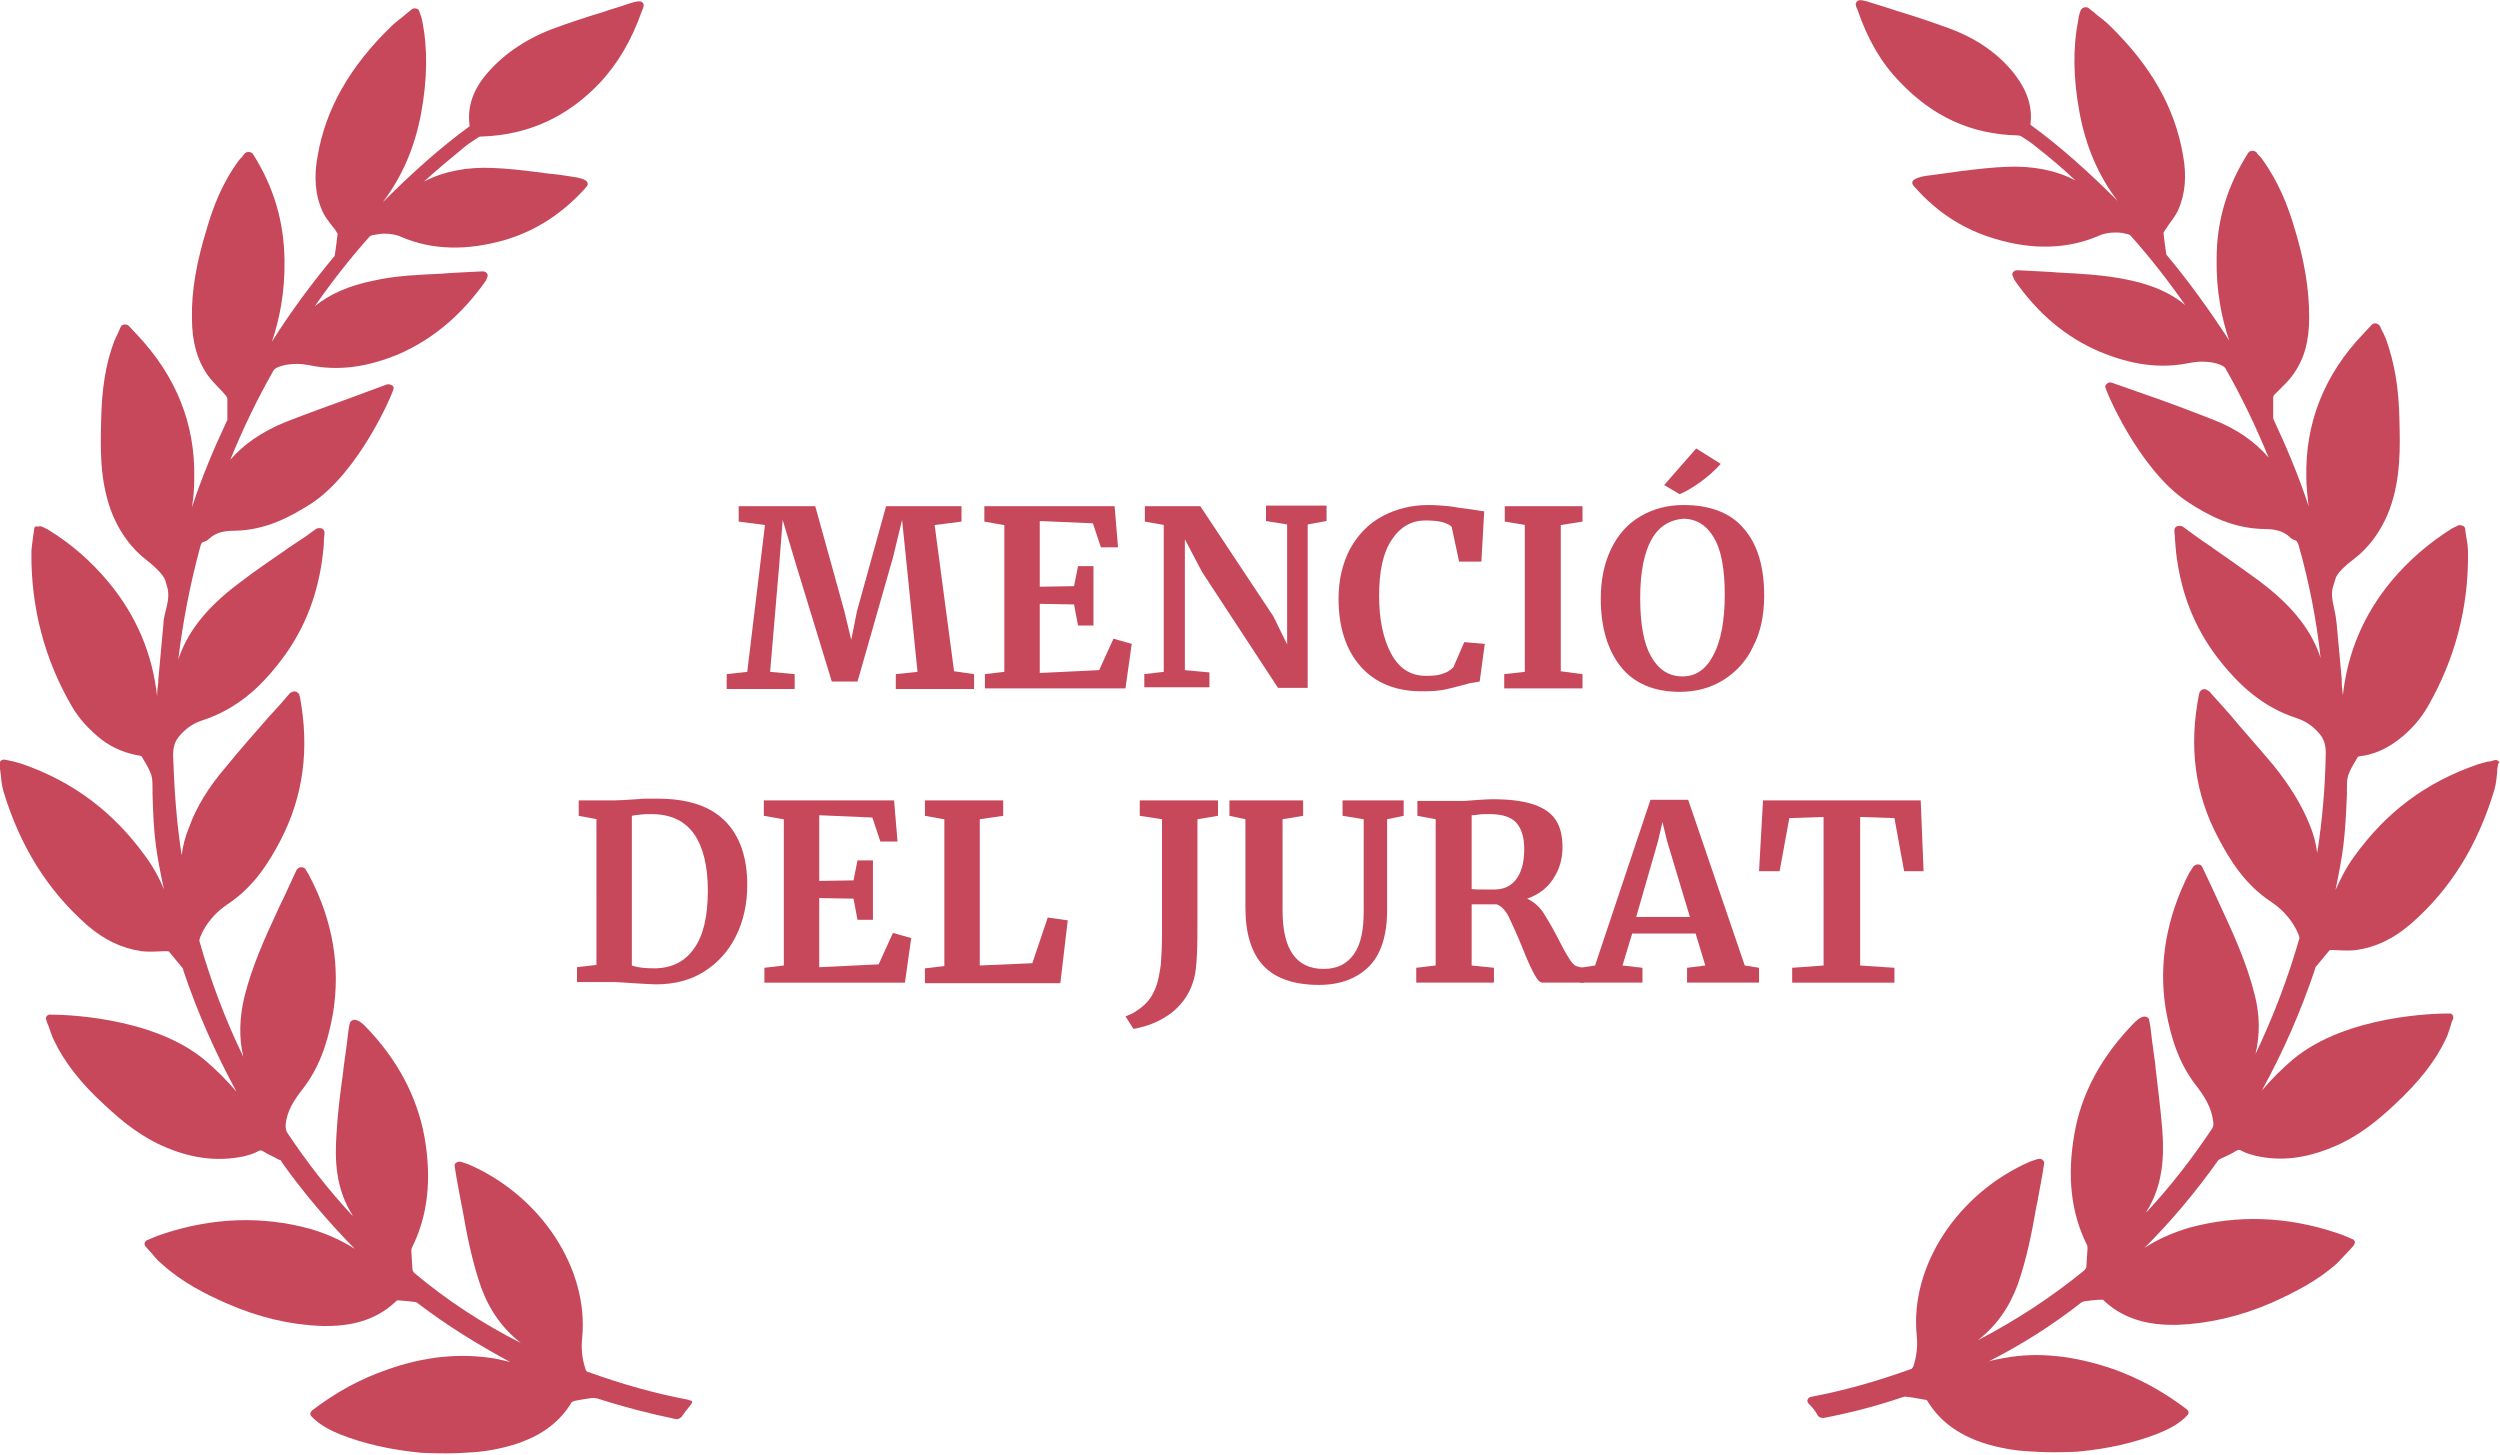 <?xml version="1.0" encoding="utf-8"?>
<!-- Generator: Adobe Illustrator 26.3.1, SVG Export Plug-In . SVG Version: 6.00 Build 0)  -->
<svg version="1.1" id="Capa_1" xmlns="http://www.w3.org/2000/svg" xmlns:xlink="http://www.w3.org/1999/xlink" x="0px" y="0px"
	 viewBox="0 0 437.6 254.7" style="enable-background:new 0 0 437.6 254.7;" xml:space="preserve">
<style type="text/css">
	.st0{fill:#C7475B;}
</style>
<g>
	<g>
		<path class="st0" d="M133.9,91.9l-4.6-0.6v-2.7h13.4l5.1,18.4l1.2,5l1-5l5.1-18.4h13.2v2.7l-4.7,0.6l3.4,25.6l3.5,0.5v2.6h-13.7
			V118l3.8-0.4l-1.9-18.8l-0.8-7.8l-1.6,6.6l-6.2,21.7h-4.5l-6.3-20.6L137,91l-0.6,7.8l-1.6,18.8l4.3,0.4v2.6h-11.9V118l3.6-0.4
			L133.9,91.9z"/>
		<path class="st0" d="M175.7,91.9l-3.4-0.6v-2.7h22.8l0.6,7.2h-3l-1.4-4.2l-9.3-0.4v11.5l6-0.1l0.7-3.5h2.7v10.4h-2.7l-0.7-3.7
			l-6-0.1v12.1l10.4-0.5l2.5-5.5l3.2,0.9l-1.1,7.8h-24.6V118l3.4-0.4V91.9z"/>
		<path class="st0" d="M203.8,91.9l-3.4-0.6v-2.7h9.7l12.8,19.3l2.4,4.9v-21l-3.7-0.6v-2.7h10.6v2.7l-3.3,0.6v28.6h-5.2l-13.3-20.3
			l-3-5.7v22.9l4.3,0.4v2.6h-11.4V118l3.4-0.4V91.9z"/>
		<path class="st0" d="M238.2,116.7c-2.6-2.9-3.9-6.9-3.9-11.9c0-3.3,0.7-6.2,2-8.7c1.4-2.5,3.2-4.4,5.6-5.7c2.4-1.3,5.1-2,8.1-2
			c1.3,0,2.5,0.1,3.6,0.2c1.2,0.2,2.6,0.4,4.2,0.6c1.2,0.2,1.9,0.3,2,0.3l-0.5,8.8h-3.9l-1.3-6.1c-0.3-0.3-0.9-0.6-1.6-0.8
			c-0.8-0.2-1.8-0.3-3-0.3c-2.4,0-4.4,1.1-5.9,3.4c-1.5,2.2-2.2,5.5-2.2,9.8c0,4.1,0.7,7.5,2.1,10.1c1.4,2.6,3.4,3.9,6.1,3.9
			c1.3,0,2.3-0.1,3-0.4c0.7-0.2,1.3-0.6,1.8-1.1l1.9-4.4l3.6,0.3l-0.9,6.6c-0.6,0.1-1.2,0.2-1.8,0.3c-0.6,0.2-1,0.3-1.1,0.3
			c-1.1,0.3-2.2,0.6-3.2,0.8c-1,0.2-2.2,0.3-3.6,0.3C244.5,121.1,240.8,119.6,238.2,116.7z"/>
		<path class="st0" d="M267,91.9l-3.6-0.6v-2.7H277v2.7l-3.8,0.6v25.6l3.8,0.5v2.5h-13.7V118l3.6-0.4V91.9z"/>
		<path class="st0" d="M283.7,116.7c-2.3-2.9-3.5-6.9-3.5-11.9c0-3.3,0.6-6.2,1.8-8.7c1.2-2.5,2.9-4.4,5.1-5.7c2.2-1.3,4.7-2,7.6-2
			c4.7,0,8.3,1.4,10.6,4.2c2.4,2.8,3.5,6.7,3.5,11.7c0,3.3-0.6,6.3-1.9,8.8c-1.2,2.6-3,4.5-5.2,5.9c-2.2,1.4-4.8,2.1-7.7,2.1
			C289.5,121.1,286,119.6,283.7,116.7z M289.1,94.4c-1.3,2.3-2,5.7-2,10.3c0,4.5,0.6,7.9,1.9,10.2c1.3,2.3,3.1,3.5,5.5,3.5
			c2.3,0,4.1-1.2,5.4-3.7c1.3-2.4,2-6,2-10.6c0-4.5-0.6-7.8-1.9-10c-1.3-2.2-3.1-3.3-5.4-3.3C292.3,91,290.4,92.1,289.1,94.4z
			 M291.3,84.9l5.6-6.4l4.3,2.7c-1,1.1-2.2,2.2-3.6,3.2c-1.4,1-2.6,1.7-3.6,2.1L291.3,84.9z"/>
		<path class="st0" d="M104.5,143.4l-3.2-0.6v-2.7h6.3c0.9,0,2.2-0.1,3.8-0.2c0.4,0,0.9-0.1,1.7-0.1c0.8,0,1.4,0,2,0
			c5.3,0,9.2,1.3,11.8,3.9c2.6,2.6,3.9,6.4,3.9,11.2c0,3.4-0.7,6.4-2,9c-1.3,2.6-3.2,4.7-5.6,6.2c-2.4,1.5-5.2,2.2-8.4,2.2
			c-0.8,0-2.1-0.1-3.9-0.2c-1.7-0.1-2.8-0.2-3.4-0.2h-6.5v-2.6l3.4-0.4V143.4z M114.8,169.5c2.9-0.1,5.1-1.2,6.7-3.5
			c1.6-2.2,2.4-5.6,2.4-10.1c0-4.3-0.8-7.6-2.4-9.9c-1.6-2.3-4.1-3.5-7.5-3.5c-0.7,0-1.4,0-2,0.1s-1.1,0.1-1.4,0.2v26.2
			C111.7,169.4,113,169.5,114.8,169.5z"/>
		<path class="st0" d="M137.1,143.4l-3.4-0.6v-2.7h22.8l0.6,7.2h-3l-1.4-4.2l-9.3-0.4v11.5l6-0.1l0.7-3.5h2.7V161h-2.7l-0.7-3.7
			l-6-0.1v12.1l10.4-0.5l2.5-5.5l3.2,0.9l-1.1,7.8h-24.6v-2.6l3.4-0.4V143.4z"/>
		<path class="st0" d="M165.2,143.4l-3.3-0.6v-2.7h13.7v2.7l-4.1,0.6V169l9.2-0.4l2.7-8l3.5,0.5l-1.3,11h-23.7v-2.6l3.4-0.4V143.4z"
			/>
		<path class="st0" d="M200.3,175.9c1-0.9,1.7-2.1,2.2-3.6c0.3-1,0.5-2.1,0.7-3.5c0.1-1.4,0.2-3.3,0.2-5.7v-19.7l-3.9-0.6v-2.7h13.7
			v2.7l-3.6,0.6v16.8c0,3.1,0,5.4-0.1,7.1c-0.1,1.7-0.2,3-0.5,4c-0.6,2.3-1.8,4.2-3.7,5.8c-1.9,1.5-4.1,2.5-6.9,3l-1.4-2.2
			C198.2,177.5,199.3,176.8,200.3,175.9z"/>
		<path class="st0" d="M221.2,169.1c-2.1-2.2-3.2-5.6-3.2-10.2v-15.5l-2.8-0.6v-2.7h12.9v2.7l-3.6,0.6v16c0,6.8,2.4,10.2,7.2,10.2
			c2.4,0,4.1-0.9,5.3-2.6s1.7-4.2,1.7-7.4v-16.2l-3.7-0.6v-2.7h10.7v2.7l-2.9,0.6v15.9c0,4.5-1.1,7.8-3.2,9.9s-5.1,3.2-8.7,3.2
			C226.6,172.4,223.3,171.3,221.2,169.1z"/>
		<path class="st0" d="M247.9,169.4l3.4-0.4v-25.6l-3.2-0.6v-2.6h6.2c0.5,0,1.1,0,1.8,0c0.7,0,1.2-0.1,1.5-0.1
			c1.5-0.1,2.7-0.2,3.7-0.2c2.9,0,5.3,0.3,7.1,0.9c1.8,0.6,3.1,1.5,3.9,2.7c0.8,1.2,1.2,2.8,1.2,4.8c0,2-0.5,3.8-1.6,5.5
			c-1.1,1.7-2.6,2.8-4.6,3.5c1.1,0.5,2.2,1.4,3,2.7s1.8,3,2.8,5c0.7,1.4,1.3,2.4,1.7,3c0.4,0.6,0.8,1,1.1,1.1l1.4,0.4v2.5H270
			c-0.5,0-0.9-0.5-1.4-1.4s-1.2-2.4-2-4.4c-0.9-2.3-1.8-4.2-2.4-5.5s-1.4-2.1-2.2-2.4h-4.4V169l3.9,0.4v2.6h-13.6V169.4z
			 M265.4,153.9c0.9-1.2,1.4-2.9,1.4-5.3c0-2.1-0.5-3.6-1.4-4.6c-0.9-1-2.5-1.5-4.7-1.5c-0.8,0-1.5,0-2,0.1
			c-0.6,0.1-0.9,0.1-1.1,0.1v12.9c0.3,0.1,1.2,0.1,2.5,0.1h1.5C263.2,155.7,264.5,155.1,265.4,153.9z"/>
		<path class="st0" d="M288.9,140h6.6l9.9,29l2.5,0.4v2.6h-12.6v-2.6l3.2-0.4l-1.7-5.6h-11.1l-1.7,5.6l3.5,0.4v2.6h-10.9l0-2.6
			l2.6-0.4L288.9,140z M291.8,147.2l-0.8-3.3l-0.8,3.4l-3.8,13.2h9.4L291.8,147.2z"/>
		<path class="st0" d="M319.3,143l-6.1,0.2l-1.7,9.3h-3.6l0.7-12.4h27.6l0.5,12.4h-3.4l-1.7-9.3l-6-0.2v26l6,0.4v2.6h-17.9v-2.6
			l5.5-0.4V143z"/>
	</g>
	<g>
		<path class="st0" d="M120.4,245c-5.8-1.1-11.5-2.7-17.6-4.9c-0.1,0-0.2-0.2-0.3-0.4c-0.6-1.8-0.8-3.6-0.6-5.5
			c1.2-12.1-7.2-24.9-19.9-30.4c-0.3-0.1-0.6-0.2-0.9-0.3l-0.3-0.1c-0.3-0.1-0.6-0.1-0.9,0.1c-0.3,0.2-0.4,0.4-0.3,0.7l0.3,1.9
			c0.3,1.6,0.6,3.3,0.9,4.9l0.1,0.4c0.8,4.6,1.7,9.3,3.3,13.9c1.5,4.1,3.8,7.3,7,9.8c-6.7-3.4-13-7.5-18.7-12.3
			c-0.1-0.1-0.3-0.4-0.3-0.6L72,219c0-0.1,0-0.4,0.1-0.6c2.8-5.6,3.5-12,2.2-19.4c-1.3-7.1-4.8-13.7-10.5-19.5c-0.7-0.7-1.3-1-1.8-1
			c-0.1,0-0.2,0-0.3,0.1c-0.3,0.1-0.4,0.3-0.5,0.6l-0.2,1.1c-0.1,0.8-0.2,1.7-0.3,2.5c-0.2,1.5-0.4,2.9-0.6,4.4l0,0.2
			c-0.5,3.6-1,7.4-1.2,11.1c-0.3,4.4-0.2,9.5,2.8,14.2c0,0,0,0,0,0.1c-4.2-4.5-8-9.4-11.4-14.5c-0.3-0.5-0.3-0.9-0.3-1.4
			c0.2-2.5,1.6-4.5,3-6.3c2.7-3.5,4.3-7.6,5.3-13.3c1.3-8,0-16.1-4.1-23.9c-0.1-0.2-0.2-0.4-0.4-0.7l-0.3-0.5
			c-0.1-0.3-0.5-0.4-0.8-0.4c-0.3,0-0.6,0.2-0.8,0.5c-1,2.1-1.9,4.2-2.9,6.2l-0.6,1.3c-2,4.3-4.3,9.4-5.6,14.6
			c-0.9,3.7-1,7.3-0.2,10.6c-3.1-6.4-5.7-13.2-7.7-20.3c0-0.1,0-0.3,0.2-0.8c0.9-2.2,2.6-4.2,4.7-5.6c4.7-3.1,7.3-7.4,9.3-11.2
			c4-7.7,5.1-16,3.4-25.1c0-0.1-0.1-0.2-0.1-0.3l0-0.1c-0.1-0.2-0.3-0.4-0.5-0.5c-0.2-0.1-0.5-0.1-0.7,0c-0.2,0.1-0.4,0.1-0.6,0.4
			c-1,1.2-2,2.3-3.1,3.5l-0.2,0.2c-2.6,3-5.3,6-7.8,9.1c-3,3.5-5.1,6.9-6.4,10.5c-0.7,1.7-1.1,3.3-1.3,4.9
			c-0.9-5.7-1.3-11.6-1.5-17.4c0-1.4,0.2-2.5,1.3-3.7c1.2-1.3,2.3-2,3.8-2.5c6.2-2,10.3-6.1,13-9.5c4.5-5.5,7.2-11.9,8.1-19.5
			c0.1-0.8,0.2-1.6,0.2-2.4l0-0.2c0-0.4,0.1-0.8,0.1-1.3c0-0.3-0.2-0.6-0.5-0.7c-0.3-0.1-0.7-0.1-1,0.1l-0.7,0.5
			c-0.3,0.2-0.5,0.4-0.8,0.6c-1.2,0.8-2.4,1.6-3.6,2.4l-0.1,0.1c-2.6,1.8-5.3,3.6-7.9,5.6c-5,3.7-8.3,7.4-10.2,11.6
			c-0.3,0.7-0.6,1.4-0.8,2.1c0.8-6.7,2.1-13.3,3.8-19.6c0.2-0.8,0.3-1,0.8-1.1c0.3-0.1,0.5-0.2,0.7-0.4c1.3-1.3,3-1.5,4.6-1.5
			c5.5-0.1,9.8-2.5,13.3-4.7c8.6-5.6,14.5-19.7,14.5-20.2c0-0.3-0.1-0.5-0.4-0.6c-0.2-0.1-0.6-0.2-0.8-0.1c-1.8,0.7-3.6,1.3-5.4,2
			c-4.1,1.5-8.3,3-12.4,4.6c-4.1,1.7-7.3,3.9-9.6,6.6c2.2-5.4,4.7-10.6,7.6-15.7c0.3-0.5,1.9-1.1,4.1-1.1c0.7,0,1.4,0.1,2,0.2
			c5.2,1.1,10.3,0.4,16-2C76,59.2,80.8,55.1,85,49.2c0.1-0.1,0.2-0.5,0.3-0.7c0.1-0.2,0.1-0.5-0.1-0.7c-0.2-0.2-0.4-0.3-0.7-0.3h0
			l-2.1,0.1c-1.3,0.1-2.5,0.1-3.7,0.2l-1.3,0.1c-3.9,0.2-7.9,0.3-11.9,1.2c-4.5,0.9-7.8,2.4-10.4,4.5c3-4.3,6.2-8.4,9.6-12.2
			c0.1-0.1,0.5-0.3,0.9-0.3c0.2,0,0.8-0.2,1.7-0.2c1.1,0,2.2,0.2,3,0.6c5.4,2.3,11.5,2.4,18.1,0.5c5.4-1.6,10-4.6,14-9
			c0.1-0.1,0.2-0.3,0.4-0.5c0.1-0.2,0.1-0.4,0-0.6c-0.3-0.6-1.7-0.8-2.2-0.9c-1.4-0.2-3-0.5-4.5-0.6c-0.7-0.1-1.4-0.2-2.2-0.3
			l-0.1,0c-2.4-0.3-5-0.6-7.5-0.7c-4.6-0.2-8.7,0.6-12.1,2.4c2.3-2.1,4.6-4,6.9-5.9c0.7-0.6,1.6-1.2,2.7-1.9
			c0.1-0.1,0.3-0.1,0.6-0.1c8.1-0.3,14.9-3.4,20.6-9.4c3.1-3.3,5.6-7.5,7.4-12.7l0.1-0.2c0.2-0.6,0.3-0.9-0.1-1.2
			c-0.3-0.3-1-0.2-2.5,0.3c-1.4,0.5-2.9,0.9-4.3,1.4c-3,0.9-6,1.9-9,3c-4.9,1.9-8.9,4.7-11.8,8.3c-2.2,2.8-3,5.6-2.6,8.6
			c0,0,0,0.1,0,0.1c-5.2,3.8-10.1,8.2-15.2,13.3c3.4-4.5,5.6-9.6,6.7-15.5c1.1-6,1.2-11.3,0.2-16.3c-0.1-0.3-0.1-0.6-0.3-1l-0.2-0.6
			c-0.1-0.3-0.3-0.5-0.6-0.5c-0.3-0.1-0.6,0-0.8,0.2c-0.4,0.3-0.7,0.6-1,0.8l-0.2,0.2c-0.9,0.7-1.7,1.3-2.4,2
			c-7.2,7-11.4,14.4-12.8,22.6c-0.7,3.7-0.4,6.9,0.8,9.6c0.4,0.9,1,1.7,1.7,2.6c0.3,0.4,0.6,0.7,0.8,1.1c0.2,0.3,0.2,0.3,0.2,0.3
			c-0.1,1.1-0.3,2.3-0.5,3.8c0,0,0,0.1-0.1,0.2l-0.1,0.1c-3.9,4.7-7.6,9.7-10.8,14.8c1.3-3.8,2.3-8.7,2.2-14.3
			c-0.1-6.8-1.9-12.8-5.5-18.5c-0.1-0.2-0.4-0.4-0.8-0.4c-0.3,0-0.5,0.1-0.7,0.3c-0.1,0.1-0.2,0.3-0.3,0.4c-0.2,0.3-0.5,0.5-0.7,0.8
			c-2.9,3.9-4.5,8.2-5.5,11.6c-1.9,6.1-2.8,11.2-2.7,16c0,4.1,0.9,7.3,2.7,9.9c0.6,0.8,1.3,1.6,2,2.3c0.4,0.4,0.8,0.8,1.1,1.2
			c0.3,0.3,0.4,0.6,0.4,0.7c0,1,0,2,0,2.9l0,0.7c0,0.1,0,0.2-0.1,0.3c-2.3,4.9-4.4,9.9-6.1,15.1c0.3-1.8,0.4-3.5,0.4-5.1
			c0.2-9.5-3.2-17.9-10-25.1l-1.4-1.5c-0.2-0.2-0.4-0.3-0.7-0.3l-0.1,0c-0.3,0-0.6,0.2-0.7,0.5c-0.1,0.3-0.3,0.6-0.4,0.9
			c-0.2,0.5-0.5,1-0.7,1.5c-1.5,4-2.2,8.3-2.3,14.1l0,0.1c-0.1,4.2-0.3,9.9,1.7,15.4c2,5.4,5.4,8.1,6.1,8.6l0.1,0.1
			c1.8,1.4,3,2.7,3.3,3.5c0.1,0.3,0.2,0.7,0.3,1c0.5,1.5,0.2,2.9-0.2,4.4c-0.2,0.8-0.4,1.6-0.4,2.4c-0.3,3.3-0.6,6.6-0.9,9.8l0,0.3
			c-0.1,0.8-0.2,1.6-0.2,2.5c-0.8-7.4-3.6-14.1-8.5-20c-3-3.6-6.5-6.7-10.6-9.2c-0.2-0.1-0.4-0.2-0.6-0.3c-0.1-0.1-0.3-0.1-0.4-0.2
			c-0.2-0.1-0.6-0.1-0.8,0C6.2,92,6,92.3,6,92.5c-0.1,0.5-0.1,0.9-0.2,1.4c-0.1,1-0.3,1.9-0.3,2.8c-0.1,9.6,2.3,18.7,7,26.8
			c1.3,2.3,3.1,4.2,5.2,5.9c2.1,1.6,4.4,2.5,6.9,2.9c0.1,0,0.2,0.1,0.2,0.1c0.1,0.2,0.3,0.5,0.4,0.7c0.5,0.8,1,1.7,1.3,2.6
			c0.2,0.7,0.2,1.6,0.2,2.4c0,0.3,0,0.6,0,0.9c0.2,7.5,0.6,10.1,2,16.7c-0.8-2-1.9-4-3.3-5.9c-5.6-7.7-12.6-13-21.6-16.1
			c-0.6-0.2-1.1-0.3-1.8-0.5l-0.1,0c-0.3-0.1-0.5-0.1-0.9-0.2c-0.3-0.1-0.6,0-0.8,0.1c-0.2,0.2-0.3,0.4-0.3,0.7
			c0.1,0.5,0.1,1,0.2,1.5c0.1,1.1,0.2,2.1,0.5,3.2c2.9,9.6,7.7,17.3,14.6,23.4c3,2.6,6.1,4.1,9.6,4.6c0.9,0.1,1.9,0.1,3.8,0l0.5,0
			c0.1,0,0.1,0,0.2,0c0.1,0,0.2,0,0.3,0.1l2.4,2.9c0,0,0.1,0.2,0.1,0.3l0,0.1c2.5,7.4,5.6,14.4,9.3,21.2c-1.7-2-3.5-3.8-5.5-5.5
			c-9.3-7.8-25.3-8-27.1-8H8.7l-0.1,0c-0.4,0.1-0.7,0.5-0.5,0.9c0.1,0.4,0.2,0.7,0.4,1.1c0.3,0.8,0.5,1.6,0.9,2.4
			c1.8,3.8,4.6,7.5,9,11.5c3,2.8,6.4,5.6,10.8,7.4c4.8,2,9.2,2.4,13.5,1.5c0.7-0.2,1.6-0.4,2.3-0.8c0.5-0.3,0.7-0.3,1.2,0
			c0.6,0.4,1.3,0.7,1.9,1c0.3,0.2,0.7,0.4,1,0.5c0.1,0,0.2,0.2,0.2,0.3c3.9,5.5,8.2,10.5,12.8,15.2c-2.5-1.6-5.1-2.7-7.8-3.5
			c-8.4-2.3-17.1-2-25.8,0.9c-1.3,0.4-2.7,1.1-2.8,1.1c-0.2,0.1-0.3,0.3-0.4,0.5c0,0.2,0,0.4,0.2,0.6c0.3,0.3,0.5,0.6,0.8,0.9
			l0.1,0.1c0.6,0.7,1.2,1.5,2,2.1c3.4,3.1,7.5,5.2,11.4,6.9c5.5,2.4,11,3.7,16.6,3.9c0.3,0,0.5,0,0.8,0c5.1,0,9.1-1.4,12.2-4.4
			c0,0,0.2-0.1,0.2-0.1c1.2,0.1,2.3,0.2,3.1,0.3c0.1,0,0.3,0.1,0.4,0.2c5.1,3.9,10.6,7.3,16.2,10.3c-0.9-0.2-1.7-0.4-2.7-0.6
			c-6.1-1-12.3-0.4-19,2c-4.6,1.6-8.8,3.9-13,7.1c-0.3,0.3-0.4,0.7-0.1,1c1.5,1.6,3.4,2.5,5.1,3.2c4.1,1.6,8.8,2.7,14.2,3.2
			c0,0,1.8,0.1,4.2,0.1c1.8,0,3.4-0.1,4.9-0.2c1.4-0.1,2.8-0.3,4.2-0.6c6.3-1.3,10.5-4,13-8.2c0,0,0.2-0.1,0.5-0.2
			c1.1-0.2,2.2-0.4,3.1-0.5c0.2,0,0.5,0,0.9,0.1c4.3,1.4,8.9,2.6,13.7,3.6c0.1,0,0.1,0,0.2,0c0.3,0,0.6-0.2,0.8-0.4
			c0.5-0.7,1-1.4,1.6-2.1c0.2-0.2,0.3-0.5,0.2-0.7C120.9,245.2,120.7,245.1,120.4,245L120.4,245z M120.4,245"/>
		<path class="st0" d="M437.3,133.2c-0.2-0.2-0.6-0.2-0.8-0.1c-0.3,0.1-0.6,0.2-0.9,0.2l-0.1,0c-0.7,0.2-1.2,0.3-1.8,0.5
			c-9,3.1-16,8.3-21.6,16.1c-1.4,1.9-2.4,3.9-3.3,5.9c1.4-6.7,1.7-9.3,2-16.7c0-0.3,0-0.6,0-0.9c0-0.9,0-1.7,0.2-2.4
			c0.3-0.9,0.8-1.8,1.3-2.6c0.1-0.2,0.3-0.5,0.4-0.7c0,0,0.2-0.1,0.2-0.1c2.6-0.3,4.8-1.3,6.9-2.9c2.1-1.6,3.9-3.6,5.2-5.9
			c4.7-8.2,7.1-17.2,7-26.8c0-0.9-0.1-1.8-0.3-2.8c-0.1-0.4-0.1-0.9-0.2-1.4c0-0.3-0.2-0.5-0.5-0.6c-0.3-0.1-0.6-0.1-0.8,0
			c-0.2,0.1-0.3,0.2-0.4,0.2c-0.2,0.1-0.4,0.2-0.6,0.3c-4,2.5-7.6,5.6-10.6,9.2c-4.9,5.9-7.7,12.6-8.5,20c-0.1-0.8-0.2-1.6-0.2-2.5
			l0-0.3c-0.3-3.2-0.6-6.5-0.9-9.8c-0.1-0.8-0.2-1.6-0.4-2.4c-0.3-1.5-0.7-2.9-0.1-4.4c0.1-0.3,0.2-0.7,0.3-1
			c0.2-0.8,1.4-2.1,3.3-3.5l0.1-0.1c0.7-0.5,4.1-3.2,6.1-8.6c2-5.5,1.8-11.2,1.7-15.4v-0.1c-0.1-5.8-0.9-10.1-2.3-14.1
			c-0.2-0.5-0.4-1-0.7-1.5c-0.1-0.3-0.3-0.6-0.4-0.9c-0.1-0.2-0.4-0.4-0.7-0.5l-0.1,0c-0.3,0-0.5,0.1-0.7,0.3l-1.4,1.5
			c-6.9,7.2-10.2,15.7-10,25.1c0,1.7,0.2,3.4,0.4,5.1c-1.7-5.2-3.8-10.2-6.1-15.1c0-0.1-0.1-0.2-0.1-0.3l0-0.7c0-1,0-1.9,0-2.9
			c0-0.2,0.1-0.5,0.4-0.7c0.4-0.4,0.8-0.8,1.2-1.2c0.7-0.7,1.4-1.4,2-2.3c1.9-2.7,2.7-5.8,2.7-9.9c0-4.8-0.8-9.9-2.7-16
			c-1-3.3-2.6-7.6-5.5-11.6c-0.2-0.3-0.4-0.5-0.7-0.8c-0.1-0.1-0.2-0.2-0.3-0.4c-0.2-0.2-0.4-0.3-0.8-0.3c-0.3,0-0.6,0.2-0.7,0.4
			c-3.6,5.7-5.5,11.7-5.5,18.5c-0.1,5.6,0.9,10.5,2.2,14.3c-3.3-5.1-6.9-10.1-10.8-14.8l-0.1-0.1c-0.1-0.1-0.1-0.2-0.1-0.1
			c-0.2-1.5-0.4-2.7-0.5-3.8c0,0,0-0.1,0.2-0.4c0.3-0.4,0.5-0.8,0.8-1.2c0.6-0.8,1.2-1.6,1.6-2.5c1.2-2.8,1.5-5.9,0.8-9.6
			c-1.4-8.2-5.6-15.6-12.8-22.6c-0.7-0.7-1.6-1.4-2.4-2l-0.2-0.2c-0.3-0.3-0.7-0.5-1-0.8c-0.2-0.2-0.5-0.3-0.9-0.2
			c-0.3,0.1-0.5,0.3-0.6,0.5l-0.2,0.6c-0.1,0.4-0.2,0.7-0.2,1c-1,5-0.9,10.3,0.2,16.3c1.1,5.9,3.3,11.1,6.7,15.5
			c-5.1-5.1-10-9.5-15.2-13.3c0,0-0.1-0.1-0.1-0.1c0.4-3-0.5-5.8-2.6-8.6c-2.8-3.7-6.8-6.5-11.8-8.3c-3-1.1-6-2.1-9-3
			c-1.4-0.5-2.9-0.9-4.4-1.4c-1.5-0.5-2.1-0.6-2.5-0.3c-0.4,0.4-0.3,0.7-0.1,1.2l0.1,0.2c1.8,5.3,4.2,9.4,7.4,12.7
			c5.8,6.1,12.5,9.2,20.6,9.4c0.3,0,0.5,0.1,0.6,0.1c1.1,0.7,2,1.3,2.7,1.9c2.3,1.8,4.7,3.8,6.9,5.9c-3.4-1.8-7.5-2.6-12.1-2.4
			c-2.5,0.1-5.1,0.4-7.5,0.7l-0.1,0c-0.7,0.1-1.4,0.2-2.1,0.3c-1.6,0.2-3.1,0.4-4.5,0.6c-0.6,0.1-1.9,0.4-2.2,0.9
			c-0.1,0.2-0.1,0.4,0,0.6c0.1,0.2,0.2,0.3,0.4,0.5c4,4.5,8.6,7.4,14,9c6.6,2,12.7,1.8,18.1-0.5c0.8-0.4,1.8-0.6,3-0.6
			c0.9,0,1.5,0.1,1.7,0.2c0.3,0,0.8,0.2,0.9,0.3c3.4,3.8,6.6,7.9,9.6,12.2c-2.5-2.1-5.8-3.6-10.4-4.5c-4-0.8-8-1-11.9-1.2l-1.3-0.1
			c-1.2-0.1-2.4-0.1-3.7-0.2l-2.1-0.1c-0.3,0-0.5,0.1-0.7,0.3c-0.2,0.2-0.2,0.5-0.1,0.7c0.1,0.2,0.2,0.5,0.3,0.7
			c4.1,5.9,9,10,14.8,12.5c5.7,2.4,10.8,3.1,16,2c0.6-0.1,1.3-0.2,2-0.2c2.2,0,3.7,0.6,4.1,1.1c2.9,5.1,5.4,10.3,7.6,15.7
			c-2.3-2.7-5.5-5-9.6-6.6c-4.1-1.6-8.3-3.2-12.4-4.6c-1.8-0.6-3.6-1.3-5.4-1.9c-0.3-0.1-0.6-0.1-0.8,0.1c-0.2,0.1-0.4,0.4-0.4,0.6
			c0,0.5,5.9,14.6,14.5,20.2c3.5,2.3,7.8,4.6,13.3,4.7c1.6,0,3.3,0.2,4.6,1.5c0.2,0.2,0.5,0.4,0.7,0.4c0.4,0.1,0.6,0.4,0.8,1.1
			c1.8,6.4,3.1,13,3.8,19.6c-0.2-0.7-0.5-1.4-0.8-2.1c-1.9-4.2-5.2-7.9-10.2-11.6c-2.6-1.9-5.3-3.8-7.9-5.6l-0.1-0.1
			c-1.2-0.8-2.4-1.6-3.6-2.5c-0.2-0.2-0.5-0.3-0.8-0.6l-0.7-0.5c-0.3-0.2-0.6-0.2-1-0.1c-0.3,0.1-0.5,0.4-0.5,0.7
			c0,0.5,0.1,0.9,0.1,1.3l0,0.2c0.1,0.8,0.1,1.6,0.2,2.4c0.9,7.7,3.6,14,8.1,19.5c2.8,3.4,6.8,7.5,13,9.5c1.5,0.5,2.6,1.2,3.8,2.5
			c1.1,1.2,1.3,2.3,1.3,3.7c-0.1,5.9-0.6,11.7-1.5,17.4c-0.2-1.6-0.6-3.2-1.3-4.9c-1.4-3.5-3.5-6.9-6.4-10.5
			c-2.6-3.1-5.3-6.1-7.8-9.1l-0.2-0.2c-1-1.2-2.1-2.3-3.1-3.5c-0.2-0.2-0.5-0.3-0.6-0.4c-0.2-0.1-0.5-0.1-0.7,0
			c-0.2,0.1-0.4,0.3-0.5,0.5l0,0.1c0,0.1-0.1,0.2-0.1,0.3c-1.8,9.2-0.7,17.4,3.4,25.1c2,3.8,4.6,8.1,9.3,11.2
			c2.1,1.4,3.8,3.4,4.7,5.6c0.2,0.5,0.2,0.7,0.2,0.7c-2,7-4.6,13.8-7.7,20.3c0.8-3.4,0.8-6.9-0.2-10.6c-1.3-5.2-3.6-10.3-5.6-14.6
			l-0.6-1.3c-0.9-2-1.9-4.1-2.9-6.2c-0.1-0.3-0.4-0.5-0.8-0.5c-0.3,0-0.6,0.2-0.8,0.4l-0.3,0.5c-0.1,0.2-0.3,0.4-0.4,0.6
			c-4,7.8-5.4,15.9-4.1,23.9c1,5.7,2.6,9.8,5.3,13.3c1.4,1.8,2.7,3.8,3,6.3c0.1,0.6,0,1-0.3,1.4c-3.4,5.1-7.2,10-11.4,14.5
			c0,0,0,0,0-0.1c3-4.7,3.1-9.9,2.8-14.2c-0.3-3.8-0.8-7.5-1.2-11.1l0-0.2c-0.2-1.5-0.4-2.9-0.6-4.4c-0.1-0.8-0.2-1.6-0.3-2.5
			l-0.2-1.1c0-0.3-0.2-0.5-0.5-0.6c-0.5-0.2-1.2,0.1-2.1,1c-5.7,5.8-9.3,12.4-10.5,19.5c-1.3,7.4-0.6,13.8,2.2,19.4
			c0.1,0.1,0.1,0.5,0.1,0.6l-0.2,3.2c0,0.2-0.2,0.5-0.3,0.6c-5.7,4.7-12,8.8-18.7,12.3c3.2-2.5,5.5-5.7,7-9.8
			c1.6-4.6,2.5-9.3,3.3-13.9l0.1-0.4c0.3-1.6,0.6-3.2,0.9-4.9l0.3-1.9c0.1-0.3-0.1-0.5-0.3-0.7c-0.2-0.2-0.6-0.2-0.9-0.1l-0.3,0.1
			c-0.3,0.1-0.6,0.2-0.9,0.3c-12.7,5.5-21.1,18.3-19.9,30.4c0.2,1.9,0,3.7-0.6,5.5c-0.1,0.2-0.2,0.3-0.3,0.4
			c-6.1,2.2-11.8,3.8-17.6,4.9c-0.3,0.1-0.5,0.2-0.6,0.5c-0.1,0.2,0,0.5,0.2,0.7c0.6,0.6,1.2,1.3,1.6,2.1c0.2,0.3,0.6,0.4,1,0.4
			c4.7-0.9,9.3-2.1,13.7-3.6c0.4-0.1,0.6-0.2,0.9-0.1c1,0.1,2,0.3,3.1,0.5c0.2,0,0.4,0.1,0.4,0.1c2.5,4.2,6.7,7,13,8.3
			c1.4,0.3,2.8,0.5,4.2,0.6c1.5,0.1,3.1,0.2,4.9,0.2c2.5,0,4.2-0.1,4.2-0.1c5.5-0.5,10.1-1.6,14.2-3.2c1.7-0.7,3.6-1.6,5.1-3.2
			c0.3-0.3,0.2-0.8-0.1-1c-4.2-3.2-8.5-5.5-13-7.1c-6.8-2.3-13-3-19-1.9c-0.9,0.2-1.8,0.3-2.7,0.6c5.7-2.9,11.1-6.3,16.2-10.3
			c0.1-0.1,0.3-0.1,0.4-0.2c0.8-0.1,2-0.3,3.1-0.3c0.1,0,0.2,0,0.3,0c3.1,3,7.1,4.4,12.2,4.4c0.3,0,0.5,0,0.8,0
			c5.5-0.2,11.1-1.5,16.6-3.9c4-1.8,8.1-3.9,11.4-6.9c0.7-0.7,1.4-1.5,2-2.1l0.1-0.1c0.3-0.3,0.5-0.6,0.8-0.9
			c0.1-0.2,0.2-0.4,0.2-0.6c0-0.2-0.2-0.4-0.4-0.5c-0.1,0-1.5-0.7-2.8-1.1c-8.7-2.9-17.4-3.2-25.8-0.9c-2.7,0.8-5.3,1.9-7.8,3.5
			c4.6-4.6,8.9-9.7,12.8-15.2c0-0.1,0.2-0.2,0.2-0.2c0.3-0.2,0.7-0.4,1-0.5c0.6-0.3,1.3-0.6,1.9-1c0.5-0.3,0.7-0.3,1.2,0
			c0.7,0.4,1.6,0.6,2.3,0.8c4.3,1,8.7,0.5,13.5-1.5c4.4-1.8,7.8-4.6,10.8-7.4c4.4-4.1,7.2-7.7,9-11.5c0.4-0.8,0.6-1.6,0.9-2.5
			c0.1-0.4,0.2-0.7,0.4-1.1c0.1-0.4-0.1-0.8-0.5-0.9l-0.4,0c-1.8,0-17.7,0.2-27.1,8c-2,1.7-3.8,3.5-5.5,5.5
			c3.7-6.7,6.8-13.8,9.3-21.2l0-0.1c0-0.1,0.1-0.2,0.1-0.3l2.4-2.9c0.1-0.1,0.1-0.1,0.2-0.1c0.1,0,0.1,0,0.2,0l0.5,0
			c1.8,0.1,2.9,0.1,3.8,0c3.5-0.5,6.6-2,9.6-4.6c7-6.1,11.7-13.8,14.6-23.4c0.3-1,0.4-2.1,0.5-3.2c0-0.5,0.1-1,0.2-1.5
			C437.6,133.6,437.5,133.4,437.3,133.2L437.3,133.2z M437.3,133.2"/>
	</g>
</g>
</svg>
